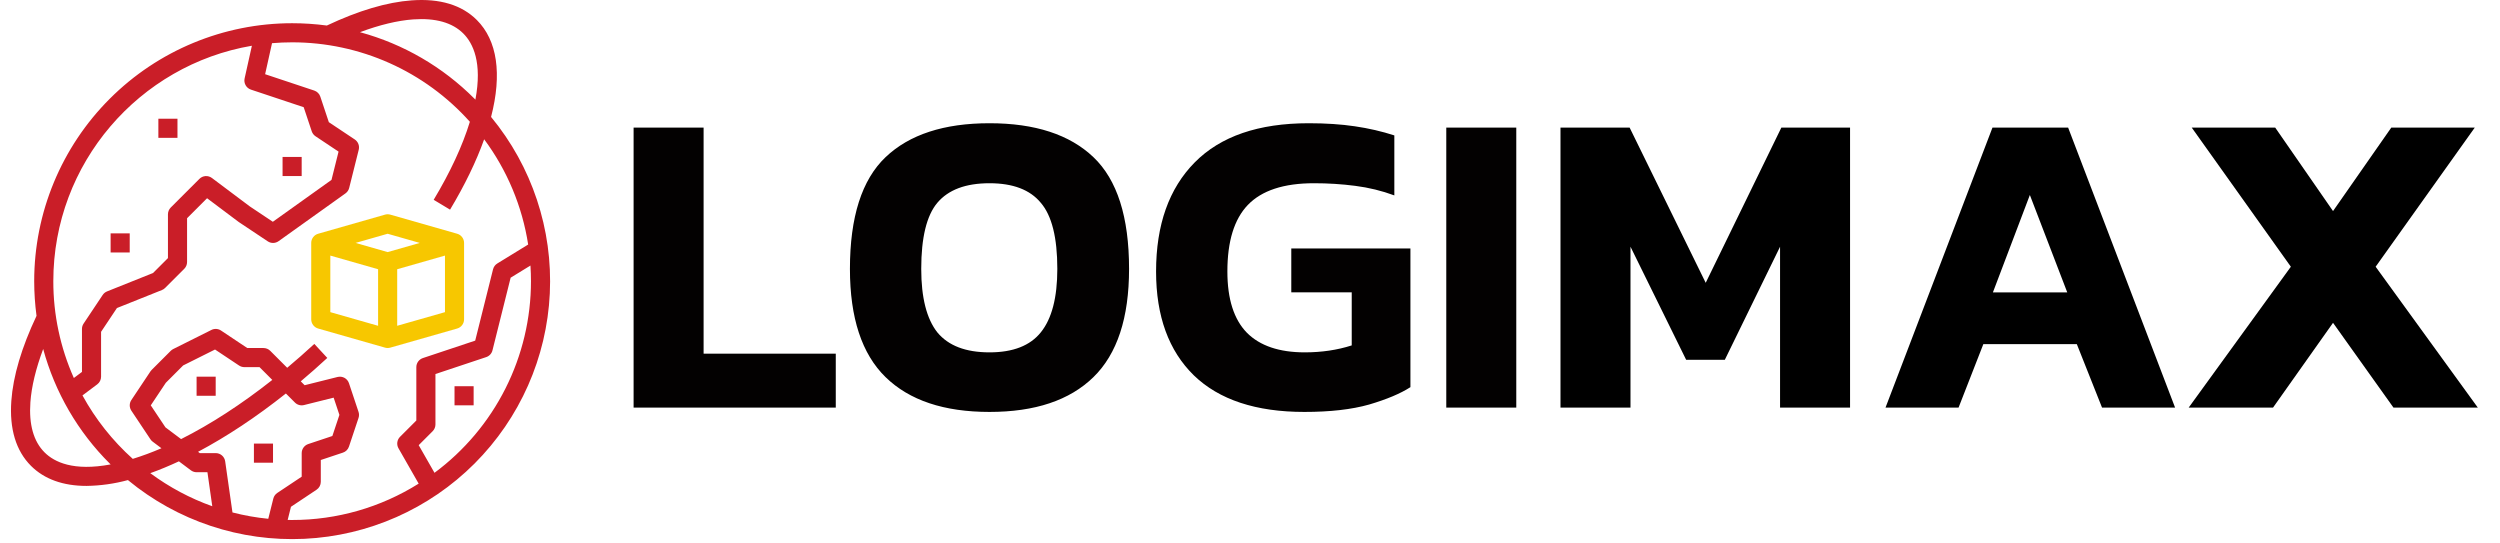 <svg width="184" height="40" viewBox="0 0 184 40" fill="none" xmlns="http://www.w3.org/2000/svg">
<path d="M36.143 8.607C36.961 5.441 36.602 2.979 35.097 1.474C33.988 0.365 32.379 -0.122 30.313 0.026C28.484 0.156 26.379 0.781 24.056 1.879C23.209 1.766 22.356 1.709 21.502 1.709C16.467 1.709 11.638 3.709 8.078 7.269C4.518 10.829 2.517 15.658 2.517 20.693C2.518 21.547 2.575 22.401 2.688 23.247C1.589 25.571 0.965 27.675 0.834 29.504C0.687 31.57 1.174 33.179 2.282 34.288C3.262 35.268 4.648 35.763 6.369 35.763C7.398 35.748 8.422 35.604 9.415 35.334C13.057 38.34 17.689 39.882 22.406 39.657C27.123 39.432 31.587 37.457 34.926 34.118C38.266 30.778 40.241 26.314 40.466 21.597C40.691 16.88 39.15 12.249 36.143 8.607ZM30.413 1.428C32.053 1.311 33.295 1.661 34.102 2.468C34.823 3.189 35.503 4.604 34.989 7.334C34.968 7.313 34.947 7.291 34.926 7.269C32.593 4.926 29.686 3.236 26.494 2.369C27.93 1.832 29.26 1.511 30.413 1.428ZM18.539 3.366L18.003 5.775C17.965 5.945 17.992 6.123 18.078 6.274C18.163 6.425 18.302 6.54 18.467 6.595L22.352 7.89L22.944 9.665C22.994 9.813 23.091 9.941 23.221 10.028L24.918 11.159L24.398 13.24L20.082 16.323L18.393 15.197L15.596 13.099C15.46 12.998 15.293 12.949 15.124 12.96C14.955 12.973 14.796 13.045 14.677 13.165L12.567 15.274C12.502 15.339 12.45 15.417 12.415 15.502C12.38 15.588 12.361 15.679 12.361 15.771V18.996L11.263 20.094L7.881 21.447C7.749 21.5 7.636 21.591 7.557 21.71L6.151 23.819C6.074 23.934 6.033 24.07 6.033 24.209V27.373L5.435 27.821C4.436 25.578 3.921 23.149 3.924 20.693C3.924 12.011 10.252 4.779 18.539 3.366ZM3.277 33.293C2.469 32.486 2.12 31.245 2.237 29.604C2.319 28.452 2.641 27.122 3.178 25.686C4.045 28.877 5.734 31.785 8.078 34.117C8.099 34.139 8.121 34.159 8.143 34.181C5.412 34.695 3.997 34.014 3.277 33.293ZM12.177 31.453L11.097 29.834L12.204 28.173L13.481 26.896L15.826 25.724L17.596 26.903C17.712 26.98 17.847 27.021 17.986 27.021H19.101L20.041 27.962C17.777 29.751 15.492 31.231 13.328 32.317L12.177 31.453ZM21.041 28.961L21.708 29.628C21.794 29.714 21.901 29.776 22.018 29.808C22.135 29.84 22.258 29.842 22.376 29.812L24.557 29.267L24.98 30.537L24.462 32.09L22.686 32.682C22.546 32.729 22.424 32.819 22.338 32.938C22.252 33.058 22.205 33.202 22.205 33.349V35.083L20.409 36.28C20.263 36.377 20.159 36.525 20.117 36.694L19.744 38.183C18.855 38.095 17.975 37.939 17.11 37.716L16.573 33.953C16.549 33.785 16.465 33.632 16.338 33.521C16.21 33.41 16.046 33.349 15.877 33.349H14.705L14.576 33.253C16.682 32.136 18.875 30.683 21.041 28.961ZM14.049 34.615C14.171 34.706 14.319 34.756 14.471 34.756H15.267L15.624 37.26C13.991 36.678 12.454 35.857 11.061 34.825C11.746 34.58 12.449 34.289 13.168 33.954L14.049 34.615ZM21.173 38.267L21.415 37.299L23.298 36.044C23.395 35.98 23.474 35.893 23.528 35.791C23.583 35.688 23.611 35.575 23.611 35.459V33.856L25.24 33.313C25.343 33.279 25.438 33.221 25.515 33.144C25.592 33.066 25.65 32.972 25.684 32.869L26.388 30.759C26.436 30.615 26.436 30.459 26.388 30.315L25.684 28.205C25.628 28.037 25.511 27.896 25.356 27.811C25.201 27.726 25.019 27.703 24.847 27.745L22.421 28.352L22.136 28.067C22.792 27.515 23.443 26.941 24.089 26.344L23.134 25.312C22.474 25.922 21.809 26.508 21.138 27.069L19.89 25.821C19.758 25.689 19.579 25.615 19.392 25.615H18.199L16.267 24.327C16.164 24.258 16.044 24.218 15.921 24.21C15.797 24.202 15.673 24.227 15.562 24.283L12.75 25.689C12.682 25.723 12.621 25.768 12.567 25.821L11.161 27.227C11.128 27.26 11.099 27.296 11.073 27.334L9.667 29.444C9.59 29.559 9.549 29.695 9.549 29.834C9.549 29.973 9.59 30.108 9.667 30.224L11.073 32.333C11.117 32.4 11.172 32.458 11.236 32.506L11.883 32.991C11.194 33.289 10.489 33.55 9.772 33.773C8.283 32.437 7.031 30.858 6.07 29.103L7.158 28.287C7.245 28.221 7.316 28.137 7.365 28.039C7.414 27.941 7.439 27.834 7.439 27.724V24.422L8.606 22.671L11.919 21.346C12.008 21.311 12.088 21.258 12.155 21.19L13.562 19.784C13.627 19.719 13.679 19.641 13.714 19.556C13.749 19.471 13.768 19.379 13.768 19.287V16.062L15.24 14.59L17.564 16.334C17.575 16.342 17.585 16.349 17.596 16.356L19.706 17.762C19.824 17.842 19.964 17.883 20.107 17.881C20.25 17.878 20.388 17.833 20.504 17.75L25.426 14.234C25.562 14.137 25.659 13.995 25.7 13.832L26.403 11.02C26.438 10.879 26.429 10.731 26.377 10.596C26.324 10.46 26.231 10.345 26.111 10.264L24.202 8.992L23.575 7.111C23.541 7.007 23.483 6.913 23.405 6.836C23.328 6.759 23.234 6.701 23.131 6.666L19.513 5.461L20.021 3.178C20.509 3.137 21.003 3.115 21.502 3.115C23.971 3.114 26.412 3.635 28.666 4.642C30.92 5.65 32.936 7.122 34.582 8.963C34.041 10.731 33.146 12.661 31.919 14.706L33.124 15.43C34.212 13.617 35.053 11.881 35.634 10.252C37.327 12.533 38.438 15.191 38.873 17.998L36.603 19.391C36.446 19.487 36.333 19.641 36.288 19.82L34.975 25.07L31.123 26.354C30.983 26.401 30.861 26.491 30.775 26.61C30.689 26.73 30.642 26.874 30.642 27.021V30.949L29.442 32.149C29.333 32.258 29.263 32.4 29.242 32.553C29.222 32.706 29.252 32.861 29.329 32.995L30.814 35.595C28.024 37.347 24.796 38.275 21.502 38.271C21.392 38.271 21.282 38.269 21.173 38.267ZM31.979 34.799L30.816 32.764L31.843 31.737C31.908 31.672 31.96 31.594 31.995 31.509C32.031 31.424 32.049 31.332 32.049 31.24V27.528L35.787 26.282C35.899 26.245 36 26.18 36.08 26.093C36.161 26.006 36.218 25.9 36.246 25.786L37.583 20.439L39.041 19.544C39.066 19.924 39.08 20.307 39.08 20.693C39.08 23.436 38.438 26.14 37.204 28.589C35.971 31.039 34.182 33.165 31.979 34.799Z" fill="#CA1E28"/>
<path d="M34.156 23.504V17.879C34.156 17.726 34.106 17.578 34.014 17.456C33.923 17.334 33.793 17.245 33.647 17.203L28.725 15.797C28.598 15.761 28.464 15.761 28.338 15.797L23.416 17.203C23.269 17.245 23.14 17.334 23.048 17.456C22.956 17.578 22.906 17.726 22.906 17.879V23.504C22.906 23.657 22.956 23.805 23.048 23.927C23.14 24.049 23.269 24.138 23.416 24.18L28.338 25.586C28.464 25.622 28.598 25.622 28.725 25.586L33.647 24.18C33.793 24.138 33.923 24.049 34.014 23.927C34.106 23.805 34.156 23.657 34.156 23.504ZM28.531 17.204L30.894 17.879L28.531 18.554L26.169 17.879L28.531 17.204ZM24.312 18.811L27.828 19.816V23.978L24.312 22.974V18.811ZM29.234 23.978V19.816L32.75 18.811V22.974L29.234 23.978Z" fill="#F7C700"/>
<path d="M20.797 11.551H22.203V12.957H20.797V11.551Z" fill="#CA1E28"/>
<path d="M11.656 8.738H13.062V10.145H11.656V8.738Z" fill="#CA1E28"/>
<path d="M8.141 17.176H9.547V18.582H8.141V17.176Z" fill="#CA1E28"/>
<path d="M14.469 27.723H15.875V29.129H14.469V27.723Z" fill="#CA1E28"/>
<path d="M18.688 32.648H20.094V34.055H18.688V32.648Z" fill="#CA1E28"/>
<path d="M33.453 28.426H34.859V29.832H33.453V28.426Z" fill="#CA1E28"/>
<path d="M46.633 29.998V9.39H51.785V26.03H61.513V29.998H46.633ZM72.827 30.318C69.478 30.318 66.929 29.465 65.179 27.758C63.43 26.052 62.555 23.396 62.555 19.79C62.555 15.972 63.43 13.23 65.179 11.566C66.929 9.902 69.478 9.07 72.827 9.07C76.177 9.07 78.726 9.902 80.475 11.566C82.225 13.23 83.099 15.972 83.099 19.79C83.099 23.396 82.225 26.052 80.475 27.758C78.726 29.465 76.177 30.318 72.827 30.318ZM72.827 25.934C74.555 25.934 75.814 25.444 76.603 24.462C77.414 23.46 77.819 21.902 77.819 19.79C77.819 17.486 77.414 15.865 76.603 14.926C75.814 13.966 74.555 13.486 72.827 13.486C71.078 13.486 69.798 13.966 68.987 14.926C68.198 15.865 67.803 17.486 67.803 19.79C67.803 21.902 68.198 23.46 68.987 24.462C69.798 25.444 71.078 25.934 72.827 25.934ZM95.999 30.318C92.436 30.318 89.727 29.422 87.871 27.63C86.015 25.817 85.087 23.268 85.087 19.982C85.087 16.548 86.036 13.87 87.935 11.95C89.833 10.03 92.628 9.07 96.319 9.07C97.577 9.07 98.708 9.145 99.711 9.294C100.735 9.444 101.705 9.668 102.623 9.966V14.382C101.705 14.041 100.745 13.806 99.743 13.678C98.761 13.55 97.748 13.486 96.703 13.486C94.484 13.486 92.863 14.02 91.839 15.086C90.836 16.132 90.335 17.764 90.335 19.982C90.335 22.009 90.815 23.513 91.775 24.494C92.735 25.454 94.153 25.934 96.031 25.934C97.268 25.934 98.42 25.764 99.487 25.422V21.518H95.039V18.286H103.807V28.494C103.081 28.964 102.068 29.39 100.767 29.774C99.487 30.137 97.897 30.318 95.999 30.318ZM106.446 29.998V9.39H111.598V29.998H106.446Z" fill="#030101"/>
<path d="M114.852 29.999V9.391H119.94L125.54 20.815L131.108 9.391H136.164V29.999H131.012V18.159L126.948 26.479H124.1L120.004 18.159V29.999H114.852ZM138.774 29.999L146.646 9.391H152.214L160.086 29.999H154.71L152.854 25.327H145.974L144.15 29.999H138.774ZM146.678 21.519H152.15L149.398 14.351L146.678 21.519ZM161.087 29.999L168.607 19.631L161.311 9.391H167.455L171.711 15.535L175.999 9.391H182.143L174.847 19.631L182.367 29.999H176.159L171.711 23.759L167.295 29.999H161.087Z" fill="black"/>
</svg>
